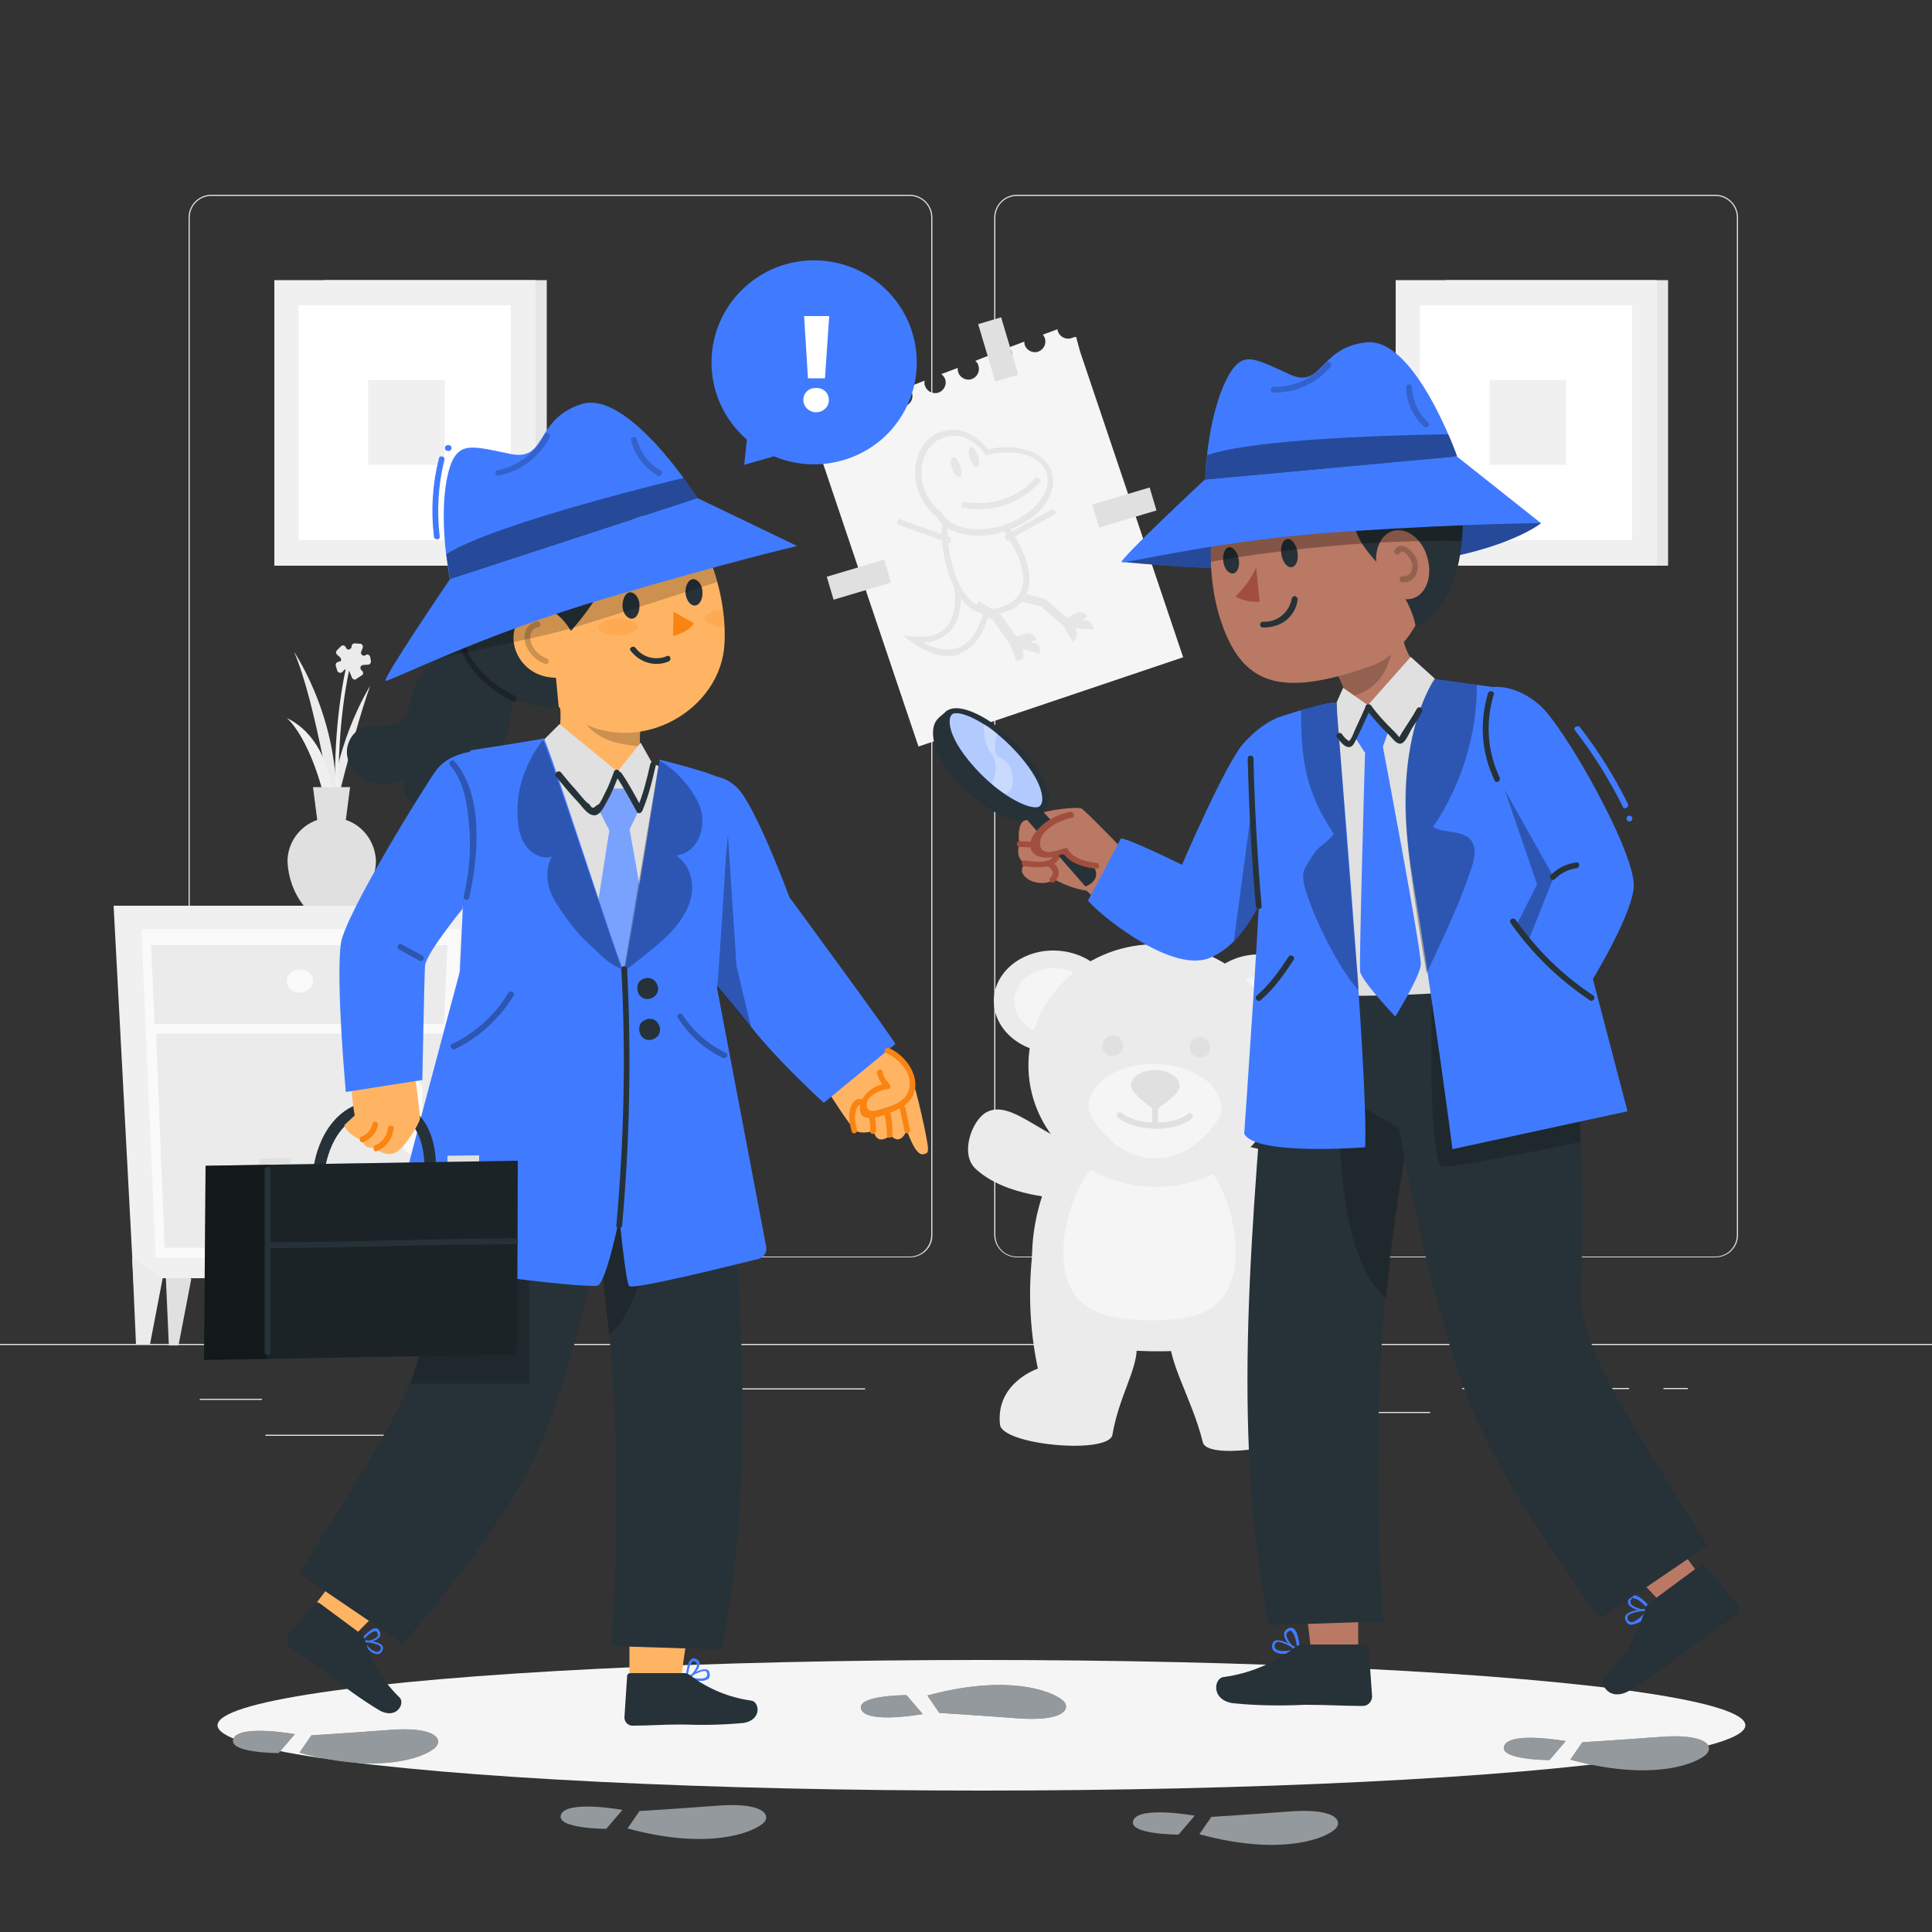 <?xml version="1.0" encoding="utf-8"?>
<!-- Generator: Adobe Illustrator 23.0.0, SVG Export Plug-In . SVG Version: 6.00 Build 0)  -->
<svg version="1.1" xmlns="http://www.w3.org/2000/svg" x="0px" y="0px"
	 viewBox="0 0 500 500" style="enable-background:new 0 0 500 500;" xml:space="preserve">
<rect x="0" y="0" width="500" height="500" fill="#333333" stroke="none"/>
<style type="text/css">
	.st0{fill:#E0E0E0;}
	.st1{fill:#EBEBEB;}
	.st2{fill:#F5F5F5;enable-background:new    ;}
	.st3{fill:#F0F0F0;}
	.st4{fill:#FAFAFA;}
	.st5{fill:#F5F5F5;}
	.st6{fill:#E6E6E6;}
	.st7{fill:#FFFFFF;}
	.st8{display:none;}
	.st9{display:inline;}
	.st10{fill:#407BFF;}
	.st11{opacity:0.9;fill:#FFFFFF;}
	.st12{fill:#263238;}
	.st13{opacity:0.5;}
	.st14{opacity:0.4;}
	.st15{fill:#B97964;}
	.st16{opacity:0.2;enable-background:new    ;}
	.st17{fill:#A24E3F;}
	.st18{opacity:0.3;}
	.st19{opacity:0.6;fill:#FFFFFF;}
	.st20{opacity:0.3;fill:#FFFFFF;}
	.st21{opacity:0.2;}
	.st22{fill:#FFB463;}
	.st23{fill:#F98412;}
	.st24{opacity:0.2;fill:#F98412;}
	.st25{fill:none;stroke:#263238;stroke-width:3;stroke-miterlimit:10;}
</style>
<g id="Background_complete">
	<g>
		<g>
			<g>
				<g>
					<path class="st0" d="M443.9,325.4H263.2c-3.2,0-5.9-2.6-5.9-5.9V56.3c0-3.2,2.6-5.9,5.9-5.9h180.7c3.2,0,5.9,2.6,5.9,5.9v263.3
						C449.8,322.8,447.2,325.4,443.9,325.4z M263.2,50.7c-3.1,0-5.6,2.5-5.6,5.6v263.3c0,3.1,2.5,5.6,5.6,5.6h180.7
						c3.1,0,5.6-2.5,5.6-5.6V56.3c0-3.1-2.5-5.6-5.6-5.6H263.2z"/>
				</g>
			</g>
			<g>
				<g>
					<path class="st0" d="M235.5,325.4H54.7c-3.2,0-5.9-2.6-5.9-5.9V56.3c0-3.2,2.6-5.9,5.9-5.9h180.7c3.2,0,5.9,2.6,5.9,5.9v263.3
						C241.4,322.8,238.7,325.4,235.5,325.4z M54.7,50.7c-3.1,0-5.6,2.5-5.6,5.6v263.3c0,3.1,2.5,5.6,5.6,5.6h180.7
						c3.1,0,5.6-2.5,5.6-5.6V56.3c0-3.1-2.5-5.6-5.6-5.6H54.7z"/>
				</g>
			</g>
		</g>
		<g>
			<g>
				<g>
					<rect x="0" y="347.8" class="st0" width="500" height="0.3"/>
				</g>
			</g>
			<rect x="51.7" y="362" class="st0" width="16.1" height="0.3"/>
			<rect x="170.4" y="359.3" class="st0" width="53.5" height="0.3"/>
			<rect x="68.7" y="371.3" class="st0" width="36.2" height="0.3"/>
			<rect x="378.4" y="359.2" class="st0" width="43.2" height="0.3"/>
			<rect x="430.5" y="359.2" class="st0" width="6.3" height="0.3"/>
			<rect x="316.2" y="365.4" class="st0" width="53.9" height="0.3"/>
		</g>
	</g>
	<g id="freepik--teddy-bear--inject-2_00000057835907145954214900000016013060365191709883_">
		<path class="st1" d="M329.2,325.7c-0.4,20.9-14.3,24.3-31.5,24c-17.1-0.3-30.9-4.2-30.6-25.1c0.4-20.9,14.7-42.6,31.8-42.3
			C316.1,282.5,329.6,304.7,329.2,325.7z"/>
		<path class="st1" d="M320.5,295.8c12.2,5,25.9-0.8,29.9,6.1c2.1,3.7,0.4,12.7-5,13.9c-10.4,2.4-23.2-4.7-23.2-4.7
			S319.3,300.1,320.5,295.8z"/>
		<path class="st1" d="M284,297.9c-13.1-1.8-21.9-13.9-28.8-10c-3.7,2.1-6.8,10.7-2.8,14.5c7.8,7.4,22.4,7.7,22.4,7.7
			S282.8,302.2,284,297.9z"/>
		<path class="st1" d="M302.9,343.8c1-4.1,23.7-26.8,25-20.7c2.3,10.4,2.7,21.1,1.3,31.6c0,0,11.3,2.7,10.9,13.7
			c-0.2,5.3-27.5,10-28.8,4.9C308.4,361.4,301.2,351,302.9,343.8z"/>
		<path class="st1" d="M293.2,344.8c-2-3.8-25-28.3-25.8-22.2c-1.4,10.5-1,21.2,1.2,31.6c0,0-11,3.6-9.8,14.5
			c0.6,5.3,28.2,7.8,29.1,2.6C289.9,359.3,296.7,351.4,293.2,344.8z"/>
		<path class="st2" d="M319.8,324.5c-0.3,15-10.3,17.4-22.6,17.2c-12.3-0.2-22.2-3-22-18c0.3-15.1,10.5-30.6,22.9-30.4
			C310.4,293.5,320,309.4,319.8,324.5z"/>
		<path class="st1" d="M257.2,258.9c0.1-7.3,7.2-13.1,15.8-12.9c8.6,0.2,15.5,6.2,15.3,13.5c-0.1,7.3-7.2,13.1-15.8,12.9
			C264,272.3,257.1,266.2,257.2,258.9z"/>
		<path class="st2" d="M262.5,259c0.1-4.8,4.8-8.6,10.4-8.5c5.7,0.1,10.2,4.1,10.1,8.9c-0.1,4.8-4.8,8.6-10.4,8.5
			C267,267.8,262.4,263.8,262.5,259z"/>
		<path class="st1" d="M310.5,259.9c-0.1,7.3,6.7,13.4,15.3,13.5c8.6,0.2,15.7-5.6,15.8-12.9c0.1-7.3-6.7-13.4-15.3-13.5
			C317.7,246.8,310.6,252.6,310.5,259.9z"/>
		<path class="st2" d="M316.9,261c0.1-4.8,4.8-8.6,10.4-8.5c5.7,0.1,10.2,4.1,10.1,8.9c-0.1,4.8-4.8,8.6-10.4,8.5
			C321.4,269.8,316.8,265.8,316.9,261z"/>
		
			<ellipse transform="matrix(1.816550e-02 -1 1 1.816550e-02 17.927 569.858)" class="st1" cx="299.1" cy="275.8" rx="31.4" ry="33"/>
		<path class="st2" d="M316.1,287c0,2.5-2.9,5.8-6.3,8.7c-6.4,5.6-15.9,5.4-22.1-0.4c-3.3-3.1-6-6.4-6-9c0.1-6.2,7.9-11.1,17.4-11
			C308.6,275.6,316.3,280.8,316.1,287z"/>
		<path class="st0" d="M285.3,270.4c0.1-1.5,1.5-2.5,2.9-2.4c1.5,0.1,2.5,1.5,2.4,2.9c-0.1,1.5-1.5,2.5-2.9,2.4
			C286.2,273.2,285.1,271.9,285.3,270.4z"/>
		<path class="st0" d="M313.2,271.1c0,1.5-1.2,2.7-2.7,2.6c-1.5,0-2.7-1.2-2.6-2.7c0-1.5,1.2-2.7,2.7-2.6c0,0,0,0,0,0
			C312,268.4,313.2,269.6,313.2,271.1z"/>
		<path class="st0" d="M305.3,281.1c0,2.3-6.4,6.2-6.4,6.2s-6.2-4.1-6.2-6.4c0-2.3,2.9-4,6.3-4C302.5,276.9,305.3,278.8,305.3,281.1
			z"/>
		<path class="st0" d="M303.5,291.7c-1.5,0.3-3.1,0.5-4.7,0.4c-4-0.1-7.5-1.2-9.5-2.9c-0.3-0.3-0.3-0.8-0.1-1.1c0,0,0,0,0,0
			c0.3-0.3,0.8-0.3,1.1-0.1c0,0,0,0,0,0c1.7,1.5,5,2.5,8.5,2.5c3.6,0.1,6.9-0.8,8.6-2.2c0.3-0.3,0.8-0.2,1.1,0.1c0,0,0,0,0,0
			c0.3,0.3,0.2,0.8-0.1,1.1c0,0,0,0,0,0C307,290.6,305.3,291.3,303.5,291.7z"/>
		<path class="st0" d="M299,292.1c-0.1,0-0.1,0-0.2,0c-0.4,0-0.8-0.3-0.7-0.8c0,0,0,0,0,0l0.2-8.9c0-0.4,0.3-0.8,0.8-0.7
			c0,0,0,0,0,0c0.4,0,0.8,0.3,0.7,0.8c0,0,0,0,0,0l-0.2,8.9C299.6,291.7,299.3,292,299,292.1z"/>
	</g>
	<g>
		<polygon class="st0" points="112.2,325.7 111.2,348.2 108.7,348.2 105.4,331 		"/>
		<polygon class="st0" points="42.7,325.7 43.7,348.2 46.2,348.2 49.5,331 		"/>
		<polygon class="st3" points="29.4,234.4 34.7,334.3 40.6,334.3 40.5,330.8 115.2,330.8 115,334.3 121,334.3 126,234.4 		"/>
		<polygon class="st4" points="40.3,325.5 115.4,325.5 119.1,240.5 36.6,240.5 		"/>
		<polygon class="st1" points="40,265 114.9,265 115.8,244.6 39.1,244.6 		"/>
		<polygon class="st1" points="42.6,322.9 112.8,322.9 115,267.5 40.4,267.5 		"/>
		<path class="st4" d="M77.6,250.9c1.9,0,3.4,1.3,3.4,3c0,1.6-1.5,3-3.4,3c-1.9,0-3.4-1.3-3.4-3C74.2,252.2,75.7,250.9,77.6,250.9z"
			/>
		<path class="st4" d="M106.8,298.7L106.8,298.7c1.3,0.1,2.4-0.9,2.5-2.1v-14.8c-0.1-1.3-1.2-2.2-2.5-2.1l0,0
			c-1.3-0.1-2.4,0.9-2.5,2.1v14.8C104.5,297.8,105.6,298.7,106.8,298.7z"/>
		<polygon class="st1" points="34.2,325.5 35.2,348 38.8,348 42.1,330.8 		"/>
		<polygon class="st1" points="121,325.7 119.9,348.2 116.4,348.2 113.1,331 		"/>
		<path class="st1" d="M95.8,177.5c0,0-10.7,16.8-10.3,37.5C85.5,215,91.3,190,95.8,177.5z"/>
		<path class="st1" d="M76.1,168.7c0,0,13.4,19.6,10.5,44.3C86.6,213,81.8,181.8,76.1,168.7z"/>
		<path class="st3" d="M86.4,219c0,0,3.5-25.5-12.2-33.2C74.2,185.8,82.5,192.2,86.4,219z"/>
		<path class="st3" d="M88,226.4c0-0.3-4.1-30,2-55.6l0.9,0.2c-6,25.4-2,55-2,55.3L88,226.4z"/>
		<path class="st1" d="M87.8,171.2l-0.3,0.1c-0.4,0.1-0.7,0.5-0.6,0.9c0,0,0,0.1,0,0.1l0.4,1.3c0.1,0.4,0.6,0.6,1,0.5
			c0.1,0,0.2-0.1,0.3-0.2l0.5-0.5c0.3-0.3,0.8-0.3,1.1,0c0.1,0.1,0.1,0.2,0.2,0.3l0.7,1.7c0.2,0.4,0.6,0.6,1,0.4c0,0,0.1,0,0.1-0.1
			l1.4-0.9c0.4-0.2,0.5-0.7,0.2-1.1c0,0-0.1-0.1-0.1-0.1l-0.2-0.2c-0.3-0.3-0.3-0.8,0-1.1c0.1-0.1,0.3-0.2,0.5-0.2l1.3-0.1
			c0.4,0,0.7-0.4,0.7-0.8c0,0,0-0.1,0-0.1l-0.2-1.1c-0.1-0.4-0.5-0.7-0.9-0.6c-0.1,0-0.2,0-0.2,0.1l-0.1,0.1
			c-0.4,0.2-0.8,0.1-1.1-0.3c-0.1-0.2-0.1-0.5,0-0.7l0.4-1c0.1-0.4-0.1-0.8-0.5-1c-0.1,0-0.1,0-0.2,0l-1.4-0.1
			c-0.4,0-0.8,0.3-0.8,0.7c0,0,0,0.1,0,0.1l0,0c0,0.4-0.4,0.8-0.8,0.8c-0.3,0-0.5-0.1-0.6-0.4l-0.2-0.3c-0.2-0.4-0.7-0.5-1.1-0.2
			c0,0-0.1,0.1-0.1,0.1l-1,1c-0.3,0.3-0.3,0.8,0,1.1c0,0,0,0,0,0l0.8,0.7c0.3,0.3,0.4,0.8,0.1,1.1C88.1,171.1,88,171.1,87.8,171.2z"
			/>
		<path class="st0" d="M89.5,212.2l1.1-8.5H81l1.1,8.5c-4.6,1.6-7.7,5.9-7.7,10.8c0.2,4.1,1.6,8.1,4.2,11.4h14.5
			c2.5-3.3,4-7.3,4.2-11.4C97.2,218.1,94.1,213.7,89.5,212.2z"/>
	</g>
	<g>
		<g>
			<path class="st5" d="M277.3,87.5c-1.4,0.5-3-0.3-3.5-1.7c-0.1-0.2-0.1-0.4-0.1-0.6c-1.1,0.4-2.4,0.9-3.8,1.4
				c0.2,0.3,0.4,0.6,0.5,0.9c0.5,1.4-0.3,3-1.7,3.5c-1.4,0.5-3-0.3-3.5-1.7c-0.1-0.3-0.1-0.6-0.1-0.9c-1.3,0.5-2.6,1-4,1.5
				c0.3,0.3,0.5,0.7,0.7,1.1c0.5,1.4-0.3,3-1.7,3.5c-1.4,0.5-3-0.3-3.5-1.7c-0.1-0.3-0.2-0.7-0.1-1c-1.3,0.5-2.7,1-4.1,1.6
				c0.4,0.3,0.7,0.7,0.8,1.2c0.5,1.4-0.3,3-1.7,3.5c-1.4,0.5-3-0.3-3.5-1.7c-0.1-0.4-0.2-0.8-0.1-1.2c-1.4,0.5-2.8,1.1-4.3,1.6
				c0.4,0.3,0.8,0.8,1,1.3c0.5,1.4-0.3,3-1.7,3.5c-1.4,0.5-3-0.3-3.5-1.7c-0.2-0.5-0.2-0.9-0.1-1.4c-1.5,0.6-3,1.2-4.4,1.7
				c0.5,0.3,0.9,0.8,1.1,1.4c0.5,1.4-0.3,3-1.7,3.5c-1.4,0.5-3-0.3-3.5-1.7c-0.2-0.5-0.2-1.1-0.1-1.6c-1.6,0.6-3.1,1.2-4.6,1.8
				c0.6,0.3,1,0.8,1.3,1.5c0.5,1.4-0.3,3-1.7,3.5c-1.4,0.5-3-0.3-3.5-1.7c-0.2-0.6-0.2-1.2,0-1.7c-1.8,0.7-3.4,1.3-4.8,1.9
				c0.6,0.3,1.2,0.9,1.4,1.6c0.5,1.4-0.3,3-1.7,3.5c-1.4,0.5-3-0.3-3.5-1.7c-0.2-0.6-0.2-1.3,0.1-1.9c-2.5,1-4,1.6-4,1.6l1.3,3.8
				l26.7,79.2l68.5-23.1l-26.7-79.2c0,0-0.5-1.9-1-3.7C278,87.2,277.6,87.4,277.3,87.5z"/>
			<path class="st6" d="M260.4,137.4c-7.6,2.6-15.3,1-18.1-3.7c-2.2-1.7-3.8-4.1-4.7-6.7c-2.2-6.6,0.5-13.4,6-15.3
				c4.2-1.4,9,0.4,12,4.6c7.7-1.8,14.7,0.6,16.5,5.7C274.2,127.7,268.9,134.6,260.4,137.4z M244.2,113.2c-4.7,1.6-7,7.6-5,13.3
				c0.8,2.4,2.3,4.5,4.3,6l0.2,0.2c2.3,4.1,9.3,5.5,16.3,3.1c7.6-2.6,12.5-8.6,10.8-13.5c-1.5-4.4-8-6.4-15.1-4.6l-0.5,0.2l-0.3-0.5
				C252.2,113.7,248,111.9,244.2,113.2L244.2,113.2z"/>
			<path class="st6" d="M260.1,130.7c-3.7,1.2-7.6,1.4-11.3,0.6l0.3-1.5c12.5,2.3,18.8-6,19.1-6.4l1.3,0.9
				C267,127.3,263.7,129.5,260.1,130.7z"/>
			<path class="st6" d="M251.2,115.7c0.6-0.2,1.4,0.8,1.9,2.2c0.5,1.4,0.4,2.7-0.2,2.9c-0.6,0.2-1.4-0.8-1.9-2.2
				C250.6,117.2,250.6,115.9,251.2,115.7z"/>
			<path class="st6" d="M246.6,118.3c0.6-0.2,1.4,0.8,1.9,2.2c0.5,1.4,0.4,2.7-0.2,2.9c-0.6,0.2-1.4-0.8-1.9-2.2
				C245.9,119.8,246,118.5,246.6,118.3z"/>
			<path class="st6" d="M259.7,158.5c-3.1,1.2-6.5,0.6-9-1.5c-6.1-5.1-7.6-17.7-6.8-22l1.5,0.3c-0.7,3.9,0.7,15.9,6.3,20.5
				c2.2,1.8,5.2,2.3,7.9,1.1c2.3-0.7,4.2-2.4,4.9-4.7c1.8-6.1-4.8-14.9-4.9-15l1.3-1c0.3,0.4,7.1,9.5,5.2,16.4
				c-0.9,2.8-3.1,5-5.9,5.8L259.7,158.5z"/>
			<path class="st6" d="M263.9,155.6l0.6-2.2l6.1,1.7l5.6,4.9l2.2-1.3c1-0.6,2.4-0.2,3,0.8c0,0,0,0,0,0l0,0.1l-1.4,0.8l0.9,0.1
				c1.2,0.1,2.1,1.1,2.1,2.3c0,0,0,0,0,0l0,0.1l-4.8-0.3l0.2,0.3c0.7,1.1,0.3,2.5-0.8,3.2l0,0l-2.4-4.1l-5.7-5L263.9,155.6z"/>
			<path class="st6" d="M252.1,157.6l1.1-2l5.5,3l4.3,6.1l2.3-0.7c1.2-0.4,2.5,0.3,2.9,1.6c0,0,0,0,0,0l0,0l-1.6,0.5l1.4,0.4
				c0.8,0.2,1.3,1.1,1.1,1.9c0,0,0,0.1,0,0.1l-0.2,0.7l-4.4-1.3l0.3,1c0.3,0.8-0.1,1.7-0.9,2c0,0-0.1,0-0.1,0l-0.7,0.2l-1.8-4.5
				l-4.4-6.2L252.1,157.6z"/>
			
				<rect x="238.4" y="130.1" transform="matrix(0.339 -0.941 0.941 0.339 28.817 315.902)" class="st6" width="1.5" height="14.6"/>
			
				<rect x="259.4" y="135.1" transform="matrix(0.873 -0.487 0.487 0.873 -32.411 147.086)" class="st6" width="14.6" height="1.5"/>
			<path class="st6" d="M248.5,169.3c-6,2-12.4-3-12.7-3.2l-2.2-1.7l2.7,0.3c3.8,0.4,6.7-0.3,8.5-2.3c3.4-3.7,2.2-10.4,2.1-10.5
				l1.5-0.3c0.1,0.3,1.4,7.6-2.6,11.8c-1.8,1.8-4.3,2.9-6.9,2.9c2.2,1.2,5.7,2.5,8.9,1.4c3.2-1.1,5.5-4.4,6.8-9.8l1.5,0.4
				c-1.5,5.9-4.1,9.6-7.8,10.8L248.5,169.3z"/>
		</g>
		
			<rect x="255.3" y="82.8" transform="matrix(0.958 -0.286 0.286 0.958 -15.111 77.583)" class="st0" width="6.2" height="15.5"/>
		
			<rect x="219.3" y="142.3" transform="matrix(-0.286 -0.958 0.958 -0.286 142.131 405.99)" class="st0" width="6.2" height="15.5"/>
		
			<rect x="288" y="123.5" transform="matrix(-0.286 -0.958 0.958 -0.286 248.501 447.757)" class="st0" width="6.2" height="15.5"/>
	</g>
	<g>
		<rect x="83.9" y="72.5" class="st6" width="57.6" height="73.9"/>
		<rect x="71" y="72.5" class="st3" width="67.6" height="73.9"/>
		<rect x="77.3" y="79" class="st7" width="54.9" height="60.8"/>
		<rect x="95.3" y="98.4" class="st3" width="19.8" height="21.9"/>
	</g>
	<g>
		<rect x="374.1" y="72.5" class="st6" width="57.6" height="73.9"/>
		<rect x="361.2" y="72.5" class="st3" width="67.6" height="73.9"/>
		<rect x="367.5" y="79" class="st7" width="54.9" height="60.8"/>
		<rect x="385.5" y="98.4" class="st3" width="19.8" height="21.9"/>
	</g>
</g>
<g id="Background_simple" class="st8">
	<g class="st9">
		<path class="st10" d="M186.1,57.1c-21.6,3.6-42.4,11.4-60.8,23.6c-21.7,14.3-43.9,36.7-37.4,65.9c12.1,54,70.2,54.9,58.6,91.2
			c-13.1,41.1-4.3,89.3,54.6,102.7C313.2,366,448.5,217,410.5,135.2C386.8,84.2,300.6,37.8,186.1,57.1z"/>
		<path class="st11" d="M186.1,57.1c-21.6,3.6-42.4,11.4-60.8,23.6c-21.7,14.3-43.9,36.7-37.4,65.9c12.1,54,70.2,54.9,58.6,91.2
			c-13.1,41.1-4.3,89.3,54.6,102.7C313.2,366,448.5,217,410.5,135.2C386.8,84.2,300.6,37.8,186.1,57.1z"/>
	</g>
</g>
<g id="Shadow">
	<g>
		<g>
			<ellipse class="st5" cx="254" cy="446.5" rx="197.7" ry="16.9"/>
		</g>
	</g>
</g>
<g id="Speech_Bubble">
	<g>
		<g>
			<path class="st10" d="M192.6,120.3l7.7-2.2c9.1,3.8,20,2.4,28-4.5c11-9.7,12-26.4,2.3-37.3c-9.7-10.9-26.5-12-37.5-2.3
				c-11,9.7-12,26.4-2.3,37.3c0.8,0.9,1.6,1.7,2.5,2.5L192.6,120.3z"/>
			<g>
				<path class="st7" d="M208.9,105.8c-0.6-0.6-1-1.4-1-2.3c0-0.9,0.3-1.6,0.9-2.2c0.6-0.6,1.4-0.9,2.4-0.9c1,0,1.8,0.3,2.4,0.9
					c0.6,0.6,0.9,1.3,0.9,2.2c0,0.9-0.3,1.7-1,2.3c-0.6,0.6-1.4,0.9-2.4,0.9C210.4,106.7,209.6,106.4,208.9,105.8z M208.1,81.8h6.5
					l-1.1,16.1h-4.4L208.1,81.8z"/>
			</g>
		</g>
	</g>
</g>
<g id="Tracks">
	<g>
		<g>
			<path class="st12" d="M162.4,473.2l3.1-4.5c0,0,9.7-0.6,20.3-1.4c10.6-0.8,13.5,1.8,12.2,4C196.7,473.4,185.1,479.4,162.4,473.2z
				"/>
			<path class="st12" d="M156.9,473.3l4.2-4.9c0,0-14.4-2.6-15.9,1.2C143.7,473.3,156.9,473.3,156.9,473.3z"/>
		</g>
		<g class="st13">
			<path class="st7" d="M162.4,473.2l3.1-4.5c0,0,9.7-0.6,20.3-1.4c10.6-0.8,13.5,1.8,12.2,4C196.7,473.4,185.1,479.4,162.4,473.2z"
				/>
			<path class="st7" d="M156.9,473.3l4.2-4.9c0,0-14.4-2.6-15.9,1.2C143.7,473.3,156.9,473.3,156.9,473.3z"/>
		</g>
	</g>
	<g>
		<g>
			<path class="st12" d="M240,438.8l3.1,4.5c0,0,9.7,0.6,20.3,1.4c10.6,0.8,13.5-1.8,12.2-4C274.4,438.6,262.8,432.6,240,438.8z"/>
			<path class="st12" d="M234.6,438.7l4.2,4.9c0,0-14.4,2.6-15.9-1.2C221.4,438.7,234.6,438.7,234.6,438.7z"/>
		</g>
		<g class="st13">
			<path class="st7" d="M240,438.8l3.1,4.5c0,0,9.7,0.6,20.3,1.4c10.6,0.8,13.5-1.8,12.2-4C274.4,438.6,262.8,432.6,240,438.8z"/>
			<path class="st7" d="M234.6,438.7l4.2,4.9c0,0-14.4,2.6-15.9-1.2C221.4,438.7,234.6,438.7,234.6,438.7z"/>
		</g>
	</g>
	<g>
		<g>
			<path class="st12" d="M310.4,474.7l3.1-4.5c0,0,9.7-0.6,20.3-1.4c10.6-0.8,13.5,1.8,12.2,4C344.8,475,333.2,480.9,310.4,474.7z"
				/>
			<path class="st12" d="M305,474.8l4.2-4.9c0,0-14.4-2.6-15.9,1.2C291.8,474.8,305,474.8,305,474.8z"/>
		</g>
		<g class="st13">
			<path class="st7" d="M310.4,474.7l3.1-4.5c0,0,9.7-0.6,20.3-1.4c10.6-0.8,13.5,1.8,12.2,4C344.8,475,333.2,480.9,310.4,474.7z"/>
			<path class="st7" d="M305,474.8l4.2-4.9c0,0-14.4-2.6-15.9,1.2C291.8,474.8,305,474.8,305,474.8z"/>
		</g>
	</g>
	<g>
		<g>
			<path class="st12" d="M406.4,455.4l3.1-4.5c0,0,9.7-0.6,20.3-1.4c10.6-0.8,13.5,1.8,12.2,4S429.2,461.6,406.4,455.4z"/>
			<path class="st12" d="M401,455.5l4.2-4.9c0,0-14.4-2.6-15.9,1.2C387.8,455.5,401,455.5,401,455.5z"/>
		</g>
		<g class="st13">
			<path class="st7" d="M406.4,455.4l3.1-4.5c0,0,9.7-0.6,20.3-1.4c10.6-0.8,13.5,1.8,12.2,4S429.2,461.6,406.4,455.4z"/>
			<path class="st7" d="M401,455.5l4.2-4.9c0,0-14.4-2.6-15.9,1.2C387.8,455.5,401,455.5,401,455.5z"/>
		</g>
	</g>
	<g>
		<g>
			<path class="st12" d="M77.5,453.6l3.1-4.5c0,0,9.7-0.6,20.3-1.4c10.6-0.8,13.5,1.8,12.2,4C111.9,453.9,100.3,459.8,77.5,453.6z"
				/>
			<path class="st12" d="M72.1,453.7l4.2-4.9c0,0-14.4-2.6-15.9,1.2C58.9,453.7,72.1,453.7,72.1,453.7z"/>
		</g>
		<g class="st13">
			<path class="st7" d="M77.5,453.6l3.1-4.5c0,0,9.7-0.6,20.3-1.4c10.6-0.8,13.5,1.8,12.2,4C111.9,453.9,100.3,459.8,77.5,453.6z"/>
			<path class="st7" d="M72.1,453.7l4.2-4.9c0,0-14.4-2.6-15.9,1.2C58.9,453.7,72.1,453.7,72.1,453.7z"/>
		</g>
	</g>
</g>
<g id="Character_2">
	<g>
		<g>
			<path class="st10" d="M290.4,145.4c0,0,31.8,3.5,64.5,1.4c32.7-2.1,43.9-11.4,43.9-11.4s-17.7-5.6-43.9-4.2
				C328.7,132.5,290.4,145.4,290.4,145.4z"/>
			<path class="st14" d="M290.4,145.4c0,0,31.8,3.5,64.5,1.4c32.7-2.1,43.9-11.4,43.9-11.4s-17.7-5.6-43.9-4.2
				C328.7,132.5,290.4,145.4,290.4,145.4z"/>
			<g>
				<path class="st15" d="M372.8,177.3l-5.2-3.9c-2.3-2.3-3.5-4.4-4.3-7.2c-0.8-2.6-0.9-5.3-0.5-8l-8.2,2.3l-18,5
					c2.6,1.5,4.9,3.4,6.9,5.7c5.1,4.5,6.9,16.3,6.3,22.1L372.8,177.3z"/>
				<path class="st16" d="M362.6,157.4l-8.2,2.3l-18,5c2.6,1.5,4.9,3.4,6.9,5.7c2.5,3,4.1,6.2,5,10c0,0,12.3-0.2,12.5-17.6
					L362.6,157.4z"/>
				<g>
					<path class="st12" d="M326,147.9c-25.6-14.5-7.9-34.6-7.9-34.6S354.9,164.3,326,147.9z"/>
					<path class="st15" d="M331.4,110.5c-19.1,7.9-20.6,34.1-15.6,49.7c5.6,17.3,15.6,20.4,38.9,12.2c12.7-4.5,18.7-23.3,17.3-39.3
						C370,111,350.4,102.6,331.4,110.5z"/>
					<path class="st12" d="M334.8,101.2c20.3-3.7,41.5,1.9,43.5,25c2.7,31.7-11.9,35.9-11.9,35.9c-3-14.2-16.5-18-16.1-29.1
						c0.1-0.4,0.1-0.8,0.1-1.3c0.1-5.4-4.2-9.8-9.6-9.9c-7.5,2.9-15.6,3.7-23.5,2.4C307.6,118.7,317.6,104.3,334.8,101.2z"/>
					<path class="st12" d="M333.2,139.5c-1.2,0.1-1.9,1.9-1.6,3.9c0.3,2,1.5,3.5,2.6,3.4c1.2-0.1,1.9-1.8,1.6-3.9
						C335.5,141,334.3,139.3,333.2,139.5z"/>
					<path class="st12" d="M318.1,141.6c-1.1,0.1-1.8,1.9-1.5,3.7c0.2,1.8,1.3,3.2,2.5,3.1c1.1-0.1,1.8-1.8,1.5-3.6
						C320.3,142.9,319.2,141.5,318.1,141.6z"/>
					<path class="st12" d="M330.3,134.3c2.2-0.8,4.7-0.5,6.6,0.8l0,0c0.4,0.3,1,0.3,1.3-0.1l0,0c0,0,0,0,0,0c0.3-0.4,0.3-1-0.2-1.3
						c-2.3-1.7-5.3-2.2-8.1-1.3c-0.5,0.1-0.8,0.7-0.6,1.1c0.1,0.2,0.2,0.3,0.4,0.4C329.9,134.2,330.1,134.3,330.3,134.3z"/>
					<path class="st12" d="M314.9,136.6c1.6-1.7,3.9-2.6,6.2-2.4l0,0c0.5,0.1,0.9-0.3,1.1-0.7l0,0c0.1-0.5-0.2-1-0.7-1.1
						c-2.9-0.4-5.8,0.7-7.8,2.9c0,0,0,0,0,0c-0.3,0.4-0.3,0.9,0,1.3c0.1,0.1,0.3,0.2,0.5,0.2C314.4,136.8,314.7,136.8,314.9,136.6z"
						/>
					<path class="st17" d="M319.7,154.4c1.9,1,4.1,1.5,6.3,1.3l-0.9-8.8C323.8,149.7,322,152.2,319.7,154.4z"/>
					<path class="st12" d="M335.8,155.3C335.8,155.3,335.8,155.2,335.8,155.3c0.1-0.4-0.2-0.9-0.6-1c0,0,0,0,0,0
						c-0.4-0.1-0.8,0.2-0.9,0.6c-0.6,3.6-3.8,6.2-7.4,6c-0.4,0-0.8,0.3-0.8,0.7c0,0,0,0,0,0c0,0.4,0.3,0.8,0.7,0.8
						c1,0,2.1-0.1,3.1-0.4C333,161.2,335.4,158.5,335.8,155.3z"/>
					<path class="st12" d="M347,123.7c-2.6,8.8-10.4-0.5-10.4-0.5s-0.1,2-5,4.8c-4.9,2.8-6.8-3.8-6.8-3.8s-7.2,6.2-10.2,3.9
						c-3-2.4,4.8-10,4.8-10S349.6,114.9,347,123.7z"/>
					<path class="st15" d="M360.5,137.4c-3.5,1-5.3,5.8-3.9,10.6c1.4,4.8,5.4,7.9,8.9,6.9c3.6-1,5.3-5.8,3.9-10.6
						C368.1,139.4,364,136.4,360.5,137.4z"/>
				</g>
			</g>
			<path class="st18" d="M313.3,145.4c0,0,31.3-6,65-5.4l0.3-5.5L332,132l-18.6,9.4L313.3,145.4z"/>
			<g>
				<g>
					<path class="st10" d="M377.1,118.1c0,0-10.8-30.6-23.3-29.5c-12.4,1.1-11.5,12.2-20,8.3c-8.5-3.9-11.2-5.4-14.2-2.1
						c-3,3.3-7,13.5-7.7,29.3L377.1,118.1z"/>
					<path class="st10" d="M398.8,135.4l-21.8-17.3l-65.2,6c0,0-22.5,21-21.5,21.4c1,0.4,26.3-6,58.7-8
						C381.6,135.4,398.8,135.4,398.8,135.4z"/>
					<path class="st14" d="M374.8,112.4c0,0-48.2,0.4-62.4,5.4l-0.5,6.3l65.2-6C376.5,116.4,375.7,114.4,374.8,112.4z"/>
				</g>
				<g class="st16">
					<g>
						<path d="M343.2,93.9c-3.5,4.1-8.3,6.3-13.6,6.2c-1,0-1,1.5,0,1.5c5.7,0.1,11-2.3,14.7-6.6C344.9,94.2,343.8,93.2,343.2,93.9
							L343.2,93.9z"/>
					</g>
				</g>
				<g class="st16">
					<g>
						<path d="M363.9,100.2c0.1,3.9,1.7,7.5,4.6,10.2c0.7,0.7,1.8-0.4,1.1-1.1c-2.6-2.4-4-5.6-4.2-9.1
							C365.4,99.2,363.9,99.2,363.9,100.2L363.9,100.2z"/>
					</g>
				</g>
			</g>
		</g>
		<g>
			<g>
				<polygon class="st15" points="433.4,398.9 441.1,409.4 431.5,416.5 422.5,406.9 				"/>
				<path class="st10" d="M422.1,420.5c-0.7-0.1-1.2-0.6-1.4-1.2c-0.2-0.4-0.2-0.8,0-1.2c1-1.6,5.8-1.8,6.4-1.8
					c0.1,0,0.2,0.2,0.2,0.3c0,0,0.1,0.2-0.1,0.4c-0.8,1-1.7,1.9-2.7,2.7C423.8,420.1,423,420.4,422.1,420.5z M421.3,418.4
					c-0.1,0.2-0.2,0.4-0.1,0.6c0.1,0.4,0.5,0.7,0.9,0.8c0.9,0.1,2.4-1,4.1-3c-2,0.2-4.5,0.6-5,1.5L421.3,418.4z"/>
				<path class="st10" d="M421.5,415.3c-0.3-0.6-0.2-1.3,0.2-1.8c0.2-0.4,0.5-0.7,1-0.7c1.9-0.1,4.9,3.7,5.2,4.1
					c0.3,0.4,0.1,0.2,0.2,0.2c0,0.1-0.1,0.2-0.3,0.2c-1.3-0.1-2.5-0.3-3.7-0.6C423,416.5,422.1,416,421.5,415.3z M422.7,413.5
					c-0.2,0-0.4,0.2-0.5,0.4c-0.3,0.3-0.3,0.8-0.1,1.2c0.5,0.7,2.2,1.4,4.8,1.8c-1.1-1.5-3.1-3.3-4.1-3.2L422.7,413.5z"/>
				<path class="st12" d="M425.7,416.7c-1.9,6.4-5.4,12.2-10.2,16.9c-2,1.6,0.6,6.9,5.9,4.1c5.3-3.2,10.4-6.8,15.2-10.7
					c5.6-4.2,7.9-5.5,12.4-8.7c1.1-0.8,1.3-2.4,0.5-3.4l-8.2-9.6l0,0c-0.4-0.4-1-0.5-1.4-0.1l-12.7,9.4
					C426.4,415,425.9,415.8,425.7,416.7z"/>
			</g>
			<g>
				<polygon class="st15" points="351.5,416.8 351.5,429.8 339.6,429.8 338.1,416.8 				"/>
				<path class="st10" d="M329.7,427.3c-0.5-0.5-0.6-1.2-0.4-1.8c0.1-0.4,0.3-0.8,0.7-0.9c1.7-0.7,5.8,2,6.2,2.3
					c0.1,0.1,0.1,0.2,0,0.3c0,0,0,0.2-0.3,0.3c-1.2,0.3-2.5,0.5-3.7,0.5C331.3,428.1,330.4,427.8,329.7,427.3z M330.3,425.2
					c-0.2,0.1-0.4,0.2-0.4,0.4c-0.1,0.4,0,0.9,0.3,1.2c0.7,0.6,2.5,0.7,5,0c-1.7-1-4-2.2-4.9-1.8V425.2z"/>
				<path class="st10" d="M332.3,422.8c0.1-0.7,0.6-1.2,1.2-1.4c0.4-0.2,0.8-0.2,1.2,0c1.6,1,1.7,5.8,1.7,6.4c0,0.6,0,0.2,0,0.3
					c-0.1,0.1-0.2,0.1-0.3,0c-1-0.8-1.8-1.7-2.6-2.7C332.8,424.7,332.3,423.8,332.3,422.8z M334.3,422.1c-0.2-0.1-0.4-0.1-0.6,0
					c-0.4,0.1-0.7,0.5-0.8,0.9c0,0.9,0.9,2.4,2.8,4.3c0-1.9-0.6-4.5-1.4-5V422.1z"/>
				<path class="st12" d="M334.9,426.5c-5.3,4-11.6,6.6-18.1,7.5c-2.6,0.1-3.6,5.9,2.3,6.8c6.1,0.6,12.3,0.7,18.5,0.4
					c6.9,0,9.6,0.3,15.1,0.3c1.3,0,2.4-1.1,2.4-2.5l-0.9-12.5l0,0c0-0.5-0.5-1-1.1-0.9h-15.8C336.4,425.6,335.5,425.9,334.9,426.5z"
					/>
			</g>
			<g>
				<path class="st12" d="M328.3,261.8c0,0,46.5-9,36.8,30c-0.6,2.5-1.2,5.2-1.8,8.1c-2.2,11.6-3.9,26.1-5.2,41.1
					c-3.3,39.6-0.1,78.6-0.1,78.6l-29.7,1C318.2,368.2,324.5,314.8,328.3,261.8z"/>
				<path class="st16" d="M346.6,283.1c1.3-0.5,13,5.8,18.4,7.9c-2.2,11.5-4.9,30.1-6.2,45C344.8,325,346.6,283,346.6,283.1z"/>
				<path class="st12" d="M332.4,260.6C330,276,362,291.8,362,291.8c3.6,20.5,10.9,53.4,18.9,72.6c9.4,23.1,33.2,54.5,33.2,54.5
					l27.8-18.9c-21.8-34.9-31.8-50-32.8-64c2-60.4-4.2-69.3-6.8-82.7C402.3,253.4,334.8,245.2,332.4,260.6z"/>
			</g>
			<path class="st16" d="M370.6,259.6c-0.2,0.2-0.9,40.4,2.5,42.2c1.7,0.9,36-6.3,36-6.3l-0.3-8L370.6,259.6z"/>
		</g>
		<g>
			<path class="st15" d="M291.9,221.2c0,0-11-11.5-12.1-12s-14.2,0.6-15.7,4.3c-0.9,2.2-0.2,4.9-0.2,4.9s-1.6,3.3,1.5,5.2
				c0,0-2.2,1.4,0.1,3.5c2.3,2.1,6.9,1.6,7,0.3c0,0,4.5,2.6,8.7,3.1l3.3,3.1l9.9-9.6L291.9,221.2z"/>
			<g>
				<g>
					<path class="st17" d="M265.1,224.2c2.4,0.2,7.1,0.9,8.8-1.7c2.7-4.2-7.9-4.8-10-4.8c-1,0-1,1.5,0,1.5c1.6,0,3.2,0.1,4.8,0.4
						c0.8,0.2,2.4,0.2,3.1,0.8c0.6,0.5,1,1,0.5,1.6c-1.3,1.6-5.6,0.9-7.2,0.7C264.2,222.6,264.2,224.1,265.1,224.2L265.1,224.2z"/>
				</g>
			</g>
			<g>
				<g>
					<path class="st17" d="M272.9,228.2c2-1.9,1.1-4.4-1.2-5.4c-0.9-0.4-1.6,0.9-0.8,1.3c1.4,0.6,2.2,1.8,0.9,3.1
						C271.1,227.8,272.2,228.9,272.9,228.2L272.9,228.2z"/>
				</g>
			</g>
			<g>
				<path class="st12" d="M282.8,224.1l-14.1-15.4l-4.2,2l16.4,18.7v0C283.7,228.4,284.5,226,282.8,224.1z"/>
				<path class="st12" d="M264.5,193.9c6.6,7.3,9,14.4,5.2,16c-3.8,1.6-12.2-3-18.8-10.3c-6.6-7.3-9-14.4-5.2-16
					C249.5,182,257.9,186.6,264.5,193.9z"/>
				<path class="st12" d="M260.8,196.1c6.6,7.3,9,14.4,5.2,16s-12.2-3-18.8-10.3c-6.6-7.3-7.2-14.9-3.4-16.5
					C247.5,183.7,254.1,188.8,260.8,196.1z"/>
				<polygon class="st12" points="269.8,209.8 265.2,211.4 242.9,185.8 245.1,183.9 				"/>
				<path class="st10" d="M266.9,208.8c0.6,0.1,1.4,0.2,1.9,0c0.9-0.4,1.3-1.9,0.5-4.5c-0.9-2.9-3.2-6.3-6.3-9.7
					c-5.4-5.9-11.1-9.2-14.4-9.9c-0.6-0.1-1.4-0.2-1.9,0c-0.9,0.4-1.3,1.9-0.5,4.5c0.9,2.9,3.2,6.3,6.3,9.7
					C257.8,204.7,263.6,208.1,266.9,208.8L266.9,208.8z"/>
				<path class="st19" d="M266.9,208.8c0.6,0.1,1.4,0.2,1.9,0c0.9-0.4,1.3-1.9,0.5-4.5c-0.9-2.9-3.2-6.3-6.3-9.7
					c-5.4-5.9-11.1-9.2-14.4-9.9c-0.6-0.1-1.4-0.2-1.9,0c-0.9,0.4-1.3,1.9-0.5,4.5c0.9,2.9,3.2,6.3,6.3,9.7
					C257.8,204.7,263.6,208.1,266.9,208.8L266.9,208.8z"/>
			</g>
			<path class="st20" d="M254.7,187.5c0,0-0.6,4.2,1.9,7.6c2.5,3.4,0,7.8,0,7.8l3.2,2.4c0,0,2.8,0.5,2.2-4.7
				c-0.6-5.2-4.7-3.4-4.5-7.2c0.2-3.8,0.8-3.3,0.8-3.3S255.8,187.7,254.7,187.5z"/>
			<path class="st10" d="M281.6,233c0.4,1.4,20.8,19.3,31.5,14.9c10.7-4.5,15-19.5,15-19.5l2-42.4c0,0-3.7,1.3-8.3,6.4
				c-4.6,5.1-15.9,31.4-15.9,31.4s-15.7-7.7-15.9-6.7C289.7,217.9,281.6,233,281.6,233z"/>
			<g>
				<path class="st15" d="M277.1,210.8c-3.4,0.6-6.6,2.5-8.7,5.3c-0.8,1-1.5,2.5-0.8,3.6c0.4,0.7,1.1,1,1.9,1.2
					c2.1,0.5,4.2-0.1,6.2-0.8c0.7,2.2,5.7,3.8,8,3.9"/>
				<g>
					<path class="st17" d="M276.9,210.1c-3.5,0.7-6.9,2.6-9.1,5.5c-1.4,1.9-1.9,4.5,0.5,5.8c1.3,0.7,2.9,0.6,4.3,0.4
						c0.6-0.1,1.9-0.7,2.5-0.7c0.5,0,0.7,0.6,1.2,1c1.9,1.7,4.9,2.5,7.4,2.7c1,0.1,1-1.4,0-1.5c-2.4-0.2-6.2-1.2-7.3-3.5
						c-0.1-0.3-0.6-0.4-0.8-0.3c-1.3,0.4-2.6,0.9-3.9,1c-3.5,0.2-3-3.7-1-5.5c1.9-1.8,4.2-2.8,6.8-3.4
						C278.3,211.3,277.9,209.9,276.9,210.1L276.9,210.1z"/>
				</g>
			</g>
			<path class="st18" d="M323.7,210.8l-4.4,32.8c0,0,4.4-3.8,6.6-10.1L323.7,210.8z"/>
		</g>
		<g>
			<path class="st0" d="M375.5,179.4l-10.4-9.4L354,182.5l-6.4-4.5l-1.7,3.8c0,0,0.4,75.8,1.3,75.9c0.8,0.1,28.9,0,33.6-2
				C385.3,253.7,375.5,179.4,375.5,179.4z"/>
			<path class="st10" d="M322,293.4c0,0,4.6-65.2,4.6-78.1c0-12.9,3.5-29.4,3.5-29.4s15.7-5.3,15.7-3.9c0,1.4,8.4,96.2,7.5,114.9
				C353.3,296.9,324.9,299.2,322,293.4z"/>
			<path class="st10" d="M386.3,177.8l-14.9-2.1c0,0-11.9,15.4-5.9,51.1c5.7,34.1,10.4,70.6,10.4,70.6l45.3-9.8l-9.9-37.8
				L386.3,177.8z"/>
			<polygon class="st18" points="397.8,228.9 389.3,204.1 403.7,228.9 395.5,243.6 392.6,239.1 			"/>
			<g class="st18">
				<path d="M376.3,215.4c-1.8-0.3-3.8-0.4-5.4-1.4c7.2-10.6,11.4-23.8,11.3-36.8l-11-1.6c0,0-8.6,13.1-7.4,36.3
					c0.7,14.2,5.4,40,5.4,40c4.2-9,8.5-17.8,11.6-27.2c0.7-2.2,1.4-4.8,0.2-6.8C380.1,216.3,378.1,215.7,376.3,215.4z"/>
			</g>
			<g class="st18">
				<path d="M351.6,256.3c-4.2-4.5-10.3-15.7-13.5-25.2c-0.7-2.2-1.4-4.8-0.2-6.8c1-1.6,2.4-4.2,3.9-5.3c2-1.4,3.4-3.2,3.4-3.2
					c-7.2-10.6-8.5-19-8.5-32c0,0,8-2.7,9.2-2c0,0,4.3,58.4,5,65.3S351.6,256.3,351.6,256.3z"/>
			</g>
			<path class="st10" d="M386.3,177.8c0,0,5.9-0.9,12.3,4.8s25.1,38.7,24.2,47.2c-0.9,8.5-12.7,27.1-12.7,27.1
				c-5.2-3.9-10-8.5-14.4-13.8l6.4-16.1l-12.8-22.8l-6.9-12.3L386.3,177.8z"/>
			<g>
				<g>
					<path class="st12" d="M390.9,238.8c5.6,8,12.5,14.7,20.6,20.1c0.8,0.5,1.6-0.8,0.8-1.3c-7.9-5.2-14.6-11.8-20.1-19.6
						C391.7,237.3,390.4,238,390.9,238.8L390.9,238.8z"/>
				</g>
			</g>
			<g>
				<g>
					<path class="st12" d="M402.4,227.5c1.5-1.5,3.4-2.5,5.6-2.8c0.9-0.1,1-1.6,0-1.5c-2.5,0.3-4.8,1.4-6.6,3.2
						C400.6,227.1,401.7,228.2,402.4,227.5L402.4,227.5z"/>
				</g>
			</g>
			<g>
				<g>
					<path class="st12" d="M385.1,179.4c-2.3,7.7-1.7,15.4,1.7,22.6c0.4,0.9,1.7,0.1,1.3-0.8c-3.2-6.9-3.7-14.2-1.5-21.5
						C386.9,178.9,385.4,178.5,385.1,179.4L385.1,179.4z"/>
				</g>
			</g>
			<g>
				<g>
					<path class="st12" d="M326.5,234.5c-1.1-12.7-1.8-25.4-2.1-38.2c0-1-1.5-1-1.5,0c0.3,12.7,1,25.5,2.1,38.2
						C325.1,235.5,326.6,235.5,326.5,234.5L326.5,234.5z"/>
				</g>
			</g>
			<g>
				<g>
					<path class="st12" d="M326.3,258.8c3.5-3,6-6.6,8.5-10.4c0.5-0.8-0.8-1.6-1.3-0.8c-2.5,3.7-4.9,7.2-8.3,10.1
						C324.5,258.4,325.6,259.5,326.3,258.8L326.3,258.8z"/>
				</g>
			</g>
			<polygon class="st10" points="352.8,184.4 350.3,190.2 353.1,194.6 357.7,193.8 359.5,188.7 355.3,183.9 			"/>
			<path class="st10" d="M353.3,193.6c0,0-1.6,55.4-1.3,57.8c0.3,2.4,9.1,11.7,9.1,11.7s6.3-10.2,6.6-13.4
				c0.3-3.2-9.8-56.4-9.8-56.4L353.3,193.6z"/>
			<g>
				<g>
					<path class="st12" d="M353.5,183.4c1.8,2.5,3.9,4.8,6.1,6.9c0.9,0.9,2.2,3,3.6,1.8c0.9-0.8,1.6-2.6,2.2-3.6
						c0.9-1.4,1.9-2.8,2.6-4.3c0.5-0.9-0.8-1.6-1.3-0.8c-1.2,2.2-2.7,4.3-4,6.4c-0.1,0.1-0.5,1-0.6,1c0.1,0-1.5-1.8-1.8-2
						c-2-2-3.9-4-5.5-6.3C354.2,181.9,352.9,182.6,353.5,183.4L353.5,183.4z"/>
				</g>
			</g>
			<g>
				<g>
					<path class="st12" d="M353.5,182.7c-0.9,2-1.8,4-2.7,5.9c-0.4,0.8-0.9,2.5-1.6,3.1c-0.4,0.3,0,0.2-0.1,0.1
						c-0.2-0.1-0.7-0.6-0.9-0.7c-0.3-0.3-0.7-0.8-0.9-1.1c-0.6-0.8-1.9,0-1.3,0.8c0.7,0.9,1.6,2.2,2.7,2.5c1.2,0.3,1.7-0.8,2.1-1.6
						c1.4-2.7,2.6-5.5,3.9-8.3C355.1,182.5,353.8,181.8,353.5,182.7L353.5,182.7z"/>
				</g>
			</g>
		</g>
		<g>
			<g>
				<g>
					<path class="st10" d="M407.6,189c4.8,6.2,8.9,12.8,12.4,19.8c0.4,0.9,1.7,0.1,1.3-0.8c-3.5-7-7.6-13.6-12.4-19.8
						C408.3,187.5,407,188.3,407.6,189L407.6,189z"/>
				</g>
			</g>
			<g>
				<g>
					<path class="st10" d="M421.7,212.6c1,0,1-1.5,0-1.5C420.7,211.1,420.7,212.6,421.7,212.6L421.7,212.6z"/>
				</g>
			</g>
		</g>
		<g class="st21">
			<g>
				<path d="M362.9,150.7c3.3,0.4,4.8-3.3,3.7-6c-0.8-2-3.9-5.1-5.7-2.3c-0.5,0.8,0.8,1.6,1.3,0.8c1.1-1.7,3,1.8,3.2,2.5
					c0.4,1.7-0.5,3.7-2.5,3.4C362,149.1,362,150.6,362.9,150.7L362.9,150.7z"/>
			</g>
		</g>
	</g>
</g>
<g id="Character_1">
	<g>
		<g>
			<g>
				<polygon class="st22" points="86.6,408.6 79.9,417.5 90,425 97.9,417 				"/>
				<path class="st10" d="M95.7,427.2c-0.8-0.7-1.6-1.4-2.3-2.3c-0.2-0.2,0-0.3,0-0.3c0-0.1,0.1-0.2,0.2-0.2c0.4,0,4.6,0.2,5.4,1.6
					c0.2,0.3,0.2,0.7,0,1c-0.2,0.6-0.6,1-1.2,1.1C97,428.1,96.3,427.8,95.7,427.2z M98.5,426.2c-0.4-0.7-2.6-1.1-4.3-1.3
					c1.4,1.8,2.7,2.7,3.5,2.6c0.4-0.1,0.7-0.3,0.8-0.7c0.1-0.2,0.1-0.4,0-0.5L98.5,426.2z"/>
				<path class="st10" d="M96.1,424.8c-1,0.3-2.1,0.5-3.2,0.5c-0.1,0-0.2-0.1-0.2-0.2c0-0.1-0.1,0.2,0.2-0.2
					c0.3-0.4,2.8-3.6,4.4-3.5c0.4,0,0.7,0.3,0.8,0.6c0.4,0.4,0.4,1.1,0.2,1.6C97.7,424.3,96.9,424.7,96.1,424.8z M97.1,422.2
					c-0.8-0.1-2.5,1.4-3.5,2.8c2.2-0.3,3.6-0.9,4.1-1.5c0.2-0.3,0.1-0.7-0.1-1C97.5,422.2,97.4,422.1,97.1,422.2L97.1,422.2z"/>
				<path class="st12" d="M94.6,424.8c1.6,5.5,4.6,10.4,8.7,14.4c1.7,1.4-0.5,5.9-5,3.5c-4.5-2.7-8.8-5.8-12.9-9.1
					c-4.8-3.5-6.8-4.7-10.5-7.5c-0.9-0.7-1.1-2-0.4-2.9l7-8.2l0,0c0.3-0.4,0.8-0.4,1.2-0.1l10.8,8C94,423.4,94.4,424.1,94.6,424.8z"
					/>
			</g>
			<g>
				<polygon class="st22" points="162.9,424.9 162.9,436.1 176,436.1 177.6,424.9 				"/>
				<path class="st10" d="M181.1,435c-1.1,0-2.2-0.2-3.2-0.4c-0.2,0-0.2-0.2-0.2-0.2c-0.1-0.1-0.1-0.2,0-0.3c0.4-0.3,3.8-2.6,5.3-2
					c0.3,0.1,0.6,0.4,0.6,0.8c0.2,0.5,0.1,1.2-0.3,1.6C182.6,434.9,181.9,435.1,181.1,435z M182.7,432.5c-0.8-0.3-2.8,0.7-4.2,1.5
					c2.2,0.6,3.7,0.5,4.3,0c0.2-0.3,0.3-0.7,0.2-1c0-0.2-0.2-0.3-0.3-0.4V432.5z"/>
				<path class="st10" d="M180,432.8c-0.6,0.9-1.4,1.6-2.2,2.3c-0.1,0.1-0.2,0.1-0.3,0c0-0.1,0,0.2,0-0.3s0.1-4.6,1.5-5.5
					c0.3-0.2,0.7-0.2,1,0c0.6,0.1,1,0.6,1.1,1.2C181,431.4,180.6,432.2,180,432.8z M179.2,430.1c-0.7,0.4-1.2,2.7-1.2,4.3
					c1.6-1.6,2.4-2.9,2.4-3.6c-0.1-0.4-0.3-0.7-0.7-0.8c-0.2-0.1-0.4-0.1-0.5,0V430.1z"/>
				<path class="st12" d="M178.8,433.7c4.5,3.4,9.9,5.6,15.5,6.4c2.2,0.1,3.1,5-1.9,5.8c-5.3,0.5-10.5,0.6-15.8,0.4
					c-5.9,0-8.2,0.3-12.9,0.3c-1.2,0-2.1-1-2.1-2.1l0.7-10.7l0,0c0-0.5,0.4-0.8,0.9-0.8h13.5C177.5,432.9,178.2,433.2,178.8,433.7z"
					/>
			</g>
			<g>
				<path class="st12" d="M186.9,273.9c0,0-44.9-8.7-35.5,28.9c0.6,2.4,1.2,5,1.7,7.8c2.1,11.2,3.8,25.2,5,39.6
					c3.2,38.1,0.1,75.8,0.1,75.8l28.6,0.9C196.7,376.5,190.6,325,186.9,273.9z"/>
				<path class="st16" d="M169.3,294.4c-1.3-0.5-12.5,5.5-17.7,7.6c2.1,11.1,4.7,29,6,43.4C171,334.8,169.3,294.4,169.3,294.4z"/>
				<path class="st12" d="M183,272.7c2.3,14.8-24.5,32.6-24.5,32.6c-3.5,19.8-10.8,49.9-18.6,68.3c-9,22.3-35.7,51.8-35.7,51.8
					l-26.8-18.2c21-33.6,30.7-48.2,31.6-61.7c-1.9-58.2,4-66.8,6.6-79.7C115.6,265.7,180.7,257.9,183,272.7z"/>
			</g>
			<polygon class="st16" points="134,305.4 136.9,305.4 136.9,358.1 106.3,358.1 108.9,349.9 111.3,305.4 			"/>
		</g>
		<g>
			<path class="st22" d="M239.5,293.1c-1-5.1-3.6-16-5-18.1c-1.4-2.1-9-6-10.6-6.7l-9.9,13.7c0,0,6.1,9.8,7.6,10.7
				c1.5,0.9,4.5,0,4.5,0s0.6,4.1,4.4,1.1c0,0,2.2,3,4.1-1.1c0.2-0.5,2.1,6.6,4.4,6C240.4,298.4,240.5,298.2,239.5,293.1z"/>
		</g>
		<g>
			<g>
				<path class="st23" d="M225.6,287.9c0.2-1.2,1.2-3.2,2.7-1.2c0.4,0.5,0.5,1.3,0.7,2c0.3,1.6,0.5,3.3,0.5,5c0,1,1.5,1,1.5,0
					c-0.1-2.5,0-6.9-2.3-8.6c-2.1-1.7-4.2,0.4-4.6,2.5C224,288.4,225.4,288.8,225.6,287.9L225.6,287.9z"/>
			</g>
		</g>
		<g>
			<g>
				<path class="st23" d="M230,287.2c0.4-0.9,1.1-1.8,2.3-1.1c0.6,0.4,0.8,1.7,0.9,2.3c0.3,1.5,0.6,3,0.9,4.4
					c0.2,0.9,1.6,0.5,1.4-0.4c-0.3-1.5-0.6-3-0.9-4.4c-0.2-1.1-0.6-2.3-1.5-3.1c-1.7-1.5-3.7-0.2-4.5,1.6
					C228.3,287.3,229.6,288,230,287.2L230,287.2z"/>
			</g>
		</g>
		<g>
			<g>
				<path class="st23" d="M226.7,292.8c0.1-1.8-0.1-3.6-0.9-5.2c-0.6-1.2-1.7-3.1-3.3-3.2c-1.5,0-2.2,1.5-2.5,2.7
					c-0.5,1.9-0.1,3.8,0.4,5.7c0.2,0.9,1.7,0.5,1.4-0.4c-0.3-1.1-0.6-2.3-0.5-3.5c0-1,0.6-4,2-2.5c1.6,1.7,2.1,4.1,1.9,6.3
					C225.1,293.7,226.6,293.7,226.7,292.8L226.7,292.8z"/>
			</g>
		</g>
		<path class="st10" d="M213.2,285.4c0,0-11.4-10.3-18.7-19.5c-7.5-9.3-24.2-28.9-24.2-28.9l15-36c0,0,2.8,0.1,5.7,3.1
			c4.8,5.1,13.3,28.1,13.3,28.1s27.2,37,27.4,38L213.2,285.4z"/>
		<path class="st18" d="M188.4,216.1c0,0,1.5,23.2,2.2,33.9l3.8,15.9l-9-10.8C184.9,251.3,188.4,216.1,188.4,216.1z"/>
		<g>
			<g>
				<g>
					<g>
						<path class="st12" d="M123.4,168.1c-3.7-0.7-7.6,0.4-10.6,2.6c-3,2.2-5.1,5.5-6.1,9.1c-0.7,2.6-1.2,5.7-3.4,7.1
							c-2.5,1.6-5.8,0.3-8.7,1.1c-3,0.8-5.1,4.1-4.8,7.2c0.3,3.1,2.6,5.9,5.5,7c2.9,1.1,6.3,0.8,9.1-0.5c-0.6,2.4,0.7,5,2.7,6.5
							c2,1.5,4.6,1.9,7.1,1.8c5.5-0.4,10.7-3.9,13.1-8.9c2.7-5.8,5.3-13.5,5.3-21.1l-0.7-5.4C130.5,171.3,127.1,168.8,123.4,168.1z"
							/>
					</g>
					<path class="st16" d="M114.3,167.4c-0.3,0.2,2.3-14.8,4.5-19.5h2.1l-2.6,15.8C118.3,163.6,117.8,165,114.3,167.4z"/>
					<path class="st22" d="M165.8,202.3c1.1-2.1-1.2-10.6,0.4-15.7l-21.4-11.2c0,0-0.3-0.6-0.1,5.4c0,0,1.7,10-2.2,11
						C142.5,191.8,162,209.3,165.8,202.3z"/>
					<path class="st16" d="M142.5,173.4c1.8,4.8,5.7,5.3,6.5,10.3c4.5,7.7,9.3,8.7,16.8,9.5c-0.1-2.3-0.4-7.2,3.4-9.4
						C178.4,177.2,142.5,173.4,142.5,173.4z"/>
					<path class="st12" d="M178.6,130.7c0,0,9.4,8,5.3,19.8c-4.1,11.8-19.9-12.6-19.9-12.6L178.6,130.7z"/>
					<path class="st22" d="M132,154.7c4.6,15.9,6.4,25.4,17.4,31.7c16.5,9.4,37.3-2.8,38.1-19.9c0.8-15.3-7-38.7-26.1-41.2
						C142.2,122.7,127.4,138.9,132,154.7z"/>
					<path class="st12" d="M163.2,146.1c0.1-0.2,0.2-0.4,0.2-0.6c-0.1-0.5-0.6-0.9-1.1-0.8c-3.1,0.3-5.9,2.1-7.4,4.9
						c-0.2,0.5,0,1.1,0.4,1.3c0,0,0,0,0,0l0,0c0.5,0.2,1.1,0,1.3-0.4l0,0c1.3-2.2,3.5-3.6,6-3.8
						C162.9,146.5,163.1,146.3,163.2,146.1z"/>
					<path class="st12" d="M183.3,142.4c0.2-0.1,0.4-0.2,0.5-0.4c0.3-0.5,0.1-1.1-0.4-1.3c-2.7-1.6-6-1.7-8.9-0.4
						c-0.5,0.2-0.7,0.8-0.4,1.3c0,0,0,0,0,0l0,0c0.3,0.5,0.8,0.6,1.3,0.4l0,0c2.3-1,4.9-0.8,7.1,0.5
						C182.8,142.6,183.1,142.5,183.3,142.4z"/>
					<path class="st23" d="M174.3,158.3l5.3,3c0,0-1,2.1-5.4,3.3L174.3,158.3z"/>
					<path class="st12" d="M182.8,133.2c-2.7-7.6-20.7-16-26.4-15.2c-1.7,0.3-2.8,0.6-3.5,1.1c-0.6-0.3-1.1-0.4-1.6-0.3
						c-4.1,0.6-19,4-26.8,19.3c-20.3,39.5,13.3,45.8,20.1,44.9l-1.4-14.7c9-9.5,11.3-13.7,14.3-19.4c3.3-6.2,6.8-16,6.8-16l15.2,4.3
						l4.1,7.7C183.6,144.9,185.6,140.8,182.8,133.2z"/>
					<path class="st22" d="M147.5,162.9c0,0-4-7.1-9.4-5.2c-9,3.1-5.8,17.3,5.4,17.7C150.6,175.6,151.3,167.4,147.5,162.9z"/>
					<path class="st12" d="M161.1,156.9c0.1,1.9,1.3,3.3,2.5,3.2c1.2-0.1,2-1.7,1.9-3.6c-0.1-1.9-1.3-3.3-2.5-3.2
						C161.8,153.4,161.1,155.1,161.1,156.9z"/>
					<path class="st12" d="M177.4,153.5c0.2,1.9,1.3,3.3,2.5,3.2c1.2-0.1,2-1.7,1.9-3.6c-0.1-1.9-1.3-3.3-2.5-3.2
						C178.1,150,177.3,151.7,177.4,153.5z"/>
					<g class="st21">
						<g>
							<path d="M138.9,160.8c-2.4,0.6-3.4,2.6-3.1,4.9c0.4,2.8,2.7,5.2,5.3,6.1c0.9,0.3,1.3-1.1,0.4-1.4c-1.8-0.6-3.6-2.3-4.1-4.2
								c-0.5-1.7,0-3.5,1.9-3.9C140.3,162.1,139.9,160.6,138.9,160.8L138.9,160.8z"/>
						</g>
					</g>
					<g>
						<g>
							<path class="st12" d="M163.2,168.4c2.3,3,6.2,4.3,9.8,2.8c0.9-0.4,0.5-1.8-0.4-1.4c-2.9,1.2-6.2,0.4-8.1-2.1
								C163.9,166.9,162.6,167.7,163.2,168.4L163.2,168.4z"/>
						</g>
					</g>
					<path class="st24" d="M165,162.3c0,1.2-2.3,2.2-5.1,2.2s-5.1-1-5.1-2.2c0-1.2,2.3-2.2,5.1-2.2S165,161.1,165,162.3z"/>
					<path class="st24" d="M182.4,160.1c0,1.2,2.3,2.2,5.1,2.2l-0.4-4.4C184.3,157.9,182.4,158.9,182.4,160.1z"/>
				</g>
				<g class="st18">
					<g>
						<path d="M160.3,130.8c-10.8,8.7-23.7,14.2-37.5,16c-0.9,0.1-1,1.6,0,1.5c14.2-1.9,27.3-7.5,38.6-16.5
							C162.1,131.2,161,130.2,160.3,130.8L160.3,130.8z"/>
					</g>
				</g>
				<g class="st18">
					<g>
						<path d="M119.8,150.7c14,5,29.9,1,39.9-10c0.7-0.7-0.4-1.8-1.1-1.1c-9.7,10.6-24.9,14.4-38.5,9.6
							C119.3,148.9,118.9,150.4,119.8,150.7L119.8,150.7z"/>
					</g>
				</g>
			</g>
			<g class="st18">
				<g>
					<path d="M133.3,180.2c-5.2-2.7-10.4-6.8-12.6-12.4c-0.4-0.9-1.8-0.5-1.4,0.4c2.4,6,7.7,10.4,13.3,13.3
						C133.4,182,134.2,180.7,133.3,180.2L133.3,180.2z"/>
				</g>
			</g>
		</g>
		<polygon class="st0" points="140.4,191.8 144.8,187.4 159.8,199.7 165.8,192.2 168.9,197.7 177,200.5 162.3,258.5 149,237 		"/>
		<polygon class="st10" points="158,213.1 154.8,233.4 161.7,252.9 165.8,230.8 162.7,213.4 		"/>
		<polygon class="st20" points="158,213.1 154.8,233.4 161.7,252.9 165.8,230.8 162.7,213.4 		"/>
		<path class="st10" d="M185.6,255.9c0,0,4-51.8,2.2-53.7c-1.8-1.9-17.1-5.6-17.1-5.6s-8.5,53.9-9.2,54.6
			c-0.6,0.8-20-60.3-20.8-60.1c-0.8,0.3-19,3.1-19,3.1l-2.7,57.3c0,0-17.9,66.2-18.4,71.3c-0.5,5.1,51.9,10.8,54.1,9.9
			c2.2-0.9,5.6-17.5,5.6-17.5s1.6,16.3,2.5,17.6c0.8,1.1,25.5-5,33.5-7c1.4-0.3,2.2-1.7,2-3.1L185.6,255.9z"/>
		<g class="st18">
			<path d="M170.6,196.9l-9.2,54.6c0,0,8.6-6.6,11.4-9.4c2.8-2.8,5.3-6.2,6.1-10.1c0.8-3.9-0.5-8.4-3.9-10.6
				c4.7-0.5,7.3-5.4,6.7-10.4C181.2,206.2,175,198.9,170.6,196.9z"/>
		</g>
		<g class="st18">
			<path d="M160.9,250.8c-4.2-1.8-5.4-3.8-8.5-6.5c-3.1-2.7-6.4-7.3-8.6-10.8c-2.2-3.5-3-8.1-1-11.8c-2.4,0.7-5-0.6-6.5-2.5
				c-1.5-1.9-2.1-4.4-2.3-6.9c-0.6-7.1,1.5-14.3,6.5-20.8C142.4,195.2,153.1,228.3,160.9,250.8z"/>
		</g>
		<g>
			<g>
				<path class="st12" d="M161,317.2c2-22.1,2.4-44.3,1.3-66.4c-0.1-1-1.6-1-1.5,0c1.2,22.2,0.7,44.3-1.3,66.4
					C159.4,318.1,160.9,318.1,161,317.2L161,317.2z"/>
			</g>
		</g>
		<g>
			<g>
				<polygon class="st0" points="67.1,301.6 75.2,301.5 75.3,299.7 67.1,299.9 				"/>
				<path class="st25" d="M111.3,302.7c0,0,1.2-16.6-12.7-16.5C84.6,286.2,82.7,302,82.7,302"/>
				<path class="st22" d="M107.4,278.1c0,0,1.3,10.4,1.3,11.3c0.1,0.9-4,7.9-6.4,8.9c-3.1,1.3-5.2-1.4-5.2-1.4s-2.7,0.9-3.4-1.8
					c0,0-3.9-1.4-4.6-3.9c0,0,2.3-2.2,2.7-2.5c0,0-1.5-8.1-0.4-10.9l12-4L107.4,278.1z"/>
				<polygon class="st0" points="115.8,300.8 124,300.7 124,299 115.8,299.1 				"/>
				<g>
					<path class="st12" d="M134,300.4c0,0-0.1,50.6-0.4,50.3c-0.3-0.3-80.8,1.3-80.8,1.3l0.4-50.3L134,300.4z"/>
					<path class="st18" d="M134,300.4c0,0-0.1,50.6-0.4,50.3c-0.3-0.3-80.8,1.3-80.8,1.3l0.4-50.3L134,300.4z"/>
					<polygon class="st18" points="52.8,351.9 69.1,351.7 69.5,301.4 53.3,301.7 					"/>
				</g>
			</g>
			<g>
				<g>
					<path class="st23" d="M94,295.6c1.9-0.8,3.4-2.3,3.8-4.4c0.2-0.9-1.2-1.3-1.4-0.4c-0.3,1.5-1.3,2.8-2.8,3.3
						C92.7,294.5,93.1,295.9,94,295.6L94,295.6z"/>
				</g>
			</g>
			<g>
				<g>
					<path class="st23" d="M97.5,297.9c2.5-1,4.1-3.2,4.4-5.9c0.1-1-1.4-1-1.5,0c-0.2,1.9-1.5,3.7-3.3,4.4
						C96.3,296.8,96.7,298.3,97.5,297.9L97.5,297.9z"/>
				</g>
			</g>
			<g>
				<g>
					<path class="st12" d="M68.5,302.7c0,15.7,0,31.5,0,47.2c0,1,1.5,1,1.5,0c0-15.7,0-31.5,0-47.2C70,301.7,68.5,301.7,68.5,302.7
						L68.5,302.7z"/>
				</g>
			</g>
			<g>
				<g>
					<path class="st12" d="M69.5,323c21.3,0,42.5-1,63.8-1c1,0,1-1.5,0-1.5c-21.3,0-42.5,1-63.8,1C68.6,321.5,68.6,323,69.5,323
						L69.5,323z"/>
				</g>
			</g>
		</g>
		<g>
			<path class="st12" d="M165.7,253.8c-1.3,1.2-0.9,3.7,0.7,4.5c1.6,0.8,3.8-0.4,3.9-2.2C170.5,254.4,168.5,251.8,165.7,253.8z"/>
		</g>
		<g>
			<path class="st12" d="M166.2,264.4c-1.3,1.2-0.9,3.7,0.7,4.5c1.6,0.8,3.8-0.4,3.9-2.2C171,264.9,169,262.4,166.2,264.4z"/>
		</g>
		<g class="st18">
			<g>
				<path d="M117.8,271.5c6.3-3.1,11.4-7.8,15.1-13.8c0.5-0.8-0.8-1.6-1.3-0.8c-3.5,5.8-8.5,10.3-14.6,13.3
					C116.1,270.6,116.9,271.9,117.8,271.5L117.8,271.5z"/>
			</g>
		</g>
		<g class="st18">
			<g>
				<path d="M175.4,263.4c2.9,4.5,6.9,8.1,11.7,10.4c0.9,0.4,1.6-0.9,0.8-1.3c-4.6-2.2-8.4-5.5-11.2-9.8
					C176.2,261.8,174.9,262.6,175.4,263.4L175.4,263.4z"/>
			</g>
		</g>
		<polygon class="st10" points="158.4,204.1 155.2,210 157.7,214.9 162.8,214.9 165.4,209.5 162.3,204.1 		"/>
		<polygon class="st20" points="158.4,204.1 155.2,210 157.7,214.9 162.8,214.9 165.4,209.5 162.3,204.1 		"/>
		<g>
			<g>
				<path class="st12" d="M143.9,201c1.9,2.3,3.8,4.6,5.9,6.8c0.9,1,2.4,3.3,4.1,3.2c1.6-0.1,2.5-2.5,3.2-3.6
					c1.3-2.3,2.3-4.8,3.2-7.3c0.3-0.9-1.1-1.3-1.4-0.4c-0.7,1.9-1.4,3.8-2.3,5.5c-0.4,0.7-0.7,1.6-1.2,2.3c-0.2,0.5-0.6,0.8-1.1,1
					c-0.7,0.8-1.2,0.7-1.7-0.3c-1.3-0.8-2.4-2.5-3.5-3.7c-1.4-1.5-2.7-3.1-4-4.7C144.3,199.2,143.3,200.3,143.9,201L143.9,201z"/>
			</g>
		</g>
		<g>
			<g>
				<path class="st12" d="M159.4,200.8c2,3,3.7,6.2,5.4,9.3c0.3,0.6,1.1,0.4,1.4-0.2c1.6-3.7,2.6-7.8,3.5-11.8
					c0.2-0.9-1.2-1.3-1.4-0.4c-0.9,4-1.9,8-3.5,11.8c0.5-0.1,0.9-0.1,1.4-0.2c-1.7-3.2-3.4-6.4-5.4-9.3
					C160.1,199.3,158.8,200,159.4,200.8L159.4,200.8z"/>
			</g>
		</g>
		<g>
			<path class="st10" d="M124.8,194.3c0,0-7.9-0.2-11.8,4.9c-2.6,3.4-23.9,37.7-24.8,45.1c-1.3,10,1.3,38.3,1.3,38.3l19.8-3.1
				c0,0,0.5-26.4,0.7-29.6c0.3-3.2,9.7-14.7,9.7-14.7L124.8,194.3z"/>
			<g class="st18">
				<g>
					<path d="M116.5,198.1c3.9,4.3,4.6,11.4,5,16.9c0.4,5.7-0.2,11.4-1.5,17c-0.2,0.9,1.2,1.3,1.4,0.4c2.4-10.4,3.9-26.7-3.8-35.4
						C116.9,196.3,115.8,197.4,116.5,198.1L116.5,198.1z"/>
				</g>
			</g>
			<g class="st18">
				<g>
					<path d="M109.3,247.3c-1.8-1-3.5-1.9-5.3-2.9c-0.8-0.5-1.6,0.8-0.8,1.3c1.8,1,3.5,1.9,5.3,2.9
						C109.4,249.1,110.2,247.8,109.3,247.3L109.3,247.3z"/>
				</g>
			</g>
		</g>
		<path class="st21" d="M114.2,170.1c0,0,26.5-5.3,34.4-7.7c7.9-2.4,37-11.8,37-11.8l-1.7-5C183.9,145.5,116.1,166.6,114.2,170.1z"
			/>
		<g>
			<g>
				<path class="st10" d="M180.5,128.9c0,0-17.9-28.3-30.1-24.3c-12.2,4-8.7,14.8-18.2,12.9c-9.4-2-12.5-2.8-14.8,1.1
					c-2.3,4-3.9,15.2-1,31.2L180.5,128.9z"/>
				<path class="st10" d="M206.3,141.3l-25.8-12.4l-64,20.9c0,0-17.8,26.2-16.7,26.4c1.1,0.2,25-12,57.1-21.4
					C189,145.3,206.3,141.3,206.3,141.3z"/>
				<path class="st14" d="M176.9,123.7c0,0-48.2,11.4-61.4,19.7l1,6.4l64-20.9C179.5,127.4,178.3,125.6,176.9,123.7z"/>
			</g>
			<g class="st16">
				<g>
					<path d="M141,112.4c-2.5,4.9-6.9,8.2-12.3,9.3c-0.9,0.2-0.5,1.6,0.4,1.4c5.7-1.2,10.5-4.8,13.2-10
						C142.7,112.3,141.4,111.6,141,112.4L141,112.4z"/>
				</g>
			</g>
			<g class="st16">
				<g>
					<path d="M163.3,114c1,3.9,3.5,7.1,6.9,9.1c0.8,0.5,1.6-0.8,0.8-1.3c-3.1-1.8-5.3-4.7-6.2-8.2C164.5,112.7,163,113.1,163.3,114
						L163.3,114z"/>
				</g>
			</g>
		</g>
		<g>
			<path class="st22" d="M229.6,271.9c6.7,2.8,7,8.8,6,11.2c-0.7,1.7-2.4,2.7-3.9,3.4c-2.2,1-4.6,1.7-7,2c-0.4,0-0.9,0.1-1.2-0.3
				c-0.3-0.3-0.3-0.8-0.2-1.3c0.5-3.2,3.4-5.9,6.4-5.7c-1.2-1.4-1.8-1.7-2-3.6"/>
			<g>
				<path class="st23" d="M229.3,272.5c3.5,1.6,7.1,5.3,5.9,9.6c-0.8,3-4.5,4.2-7.1,4.9c-1.1,0.3-3.6,1.4-3.8-0.9
					c-0.3-2.4,3.7-4.2,5.4-4.2c0.7,0,1-0.8,0.5-1.3c-0.9-1.1-1.6-1.9-1.8-3.3c-0.2-0.9-1.6-0.5-1.4,0.4c0.3,1.7,1.1,2.7,2.2,4
					c0.2-0.4,0.4-0.9,0.5-1.3c-3.3,0.1-7.8,3.3-7.1,7.2c0.6,3.8,8.1,0.3,10-0.6c7.7-3.9,3.9-12.8-2.4-15.7
					C229.2,270.8,228.4,272.1,229.3,272.5L229.3,272.5z"/>
			</g>
		</g>
		<g>
			<g>
				<g>
					<path class="st10" d="M113.8,138.9c-0.8-6.7-0.4-13.3,1.2-19.9c0.2-0.9-1.2-1.3-1.4-0.4c-1.7,6.7-2.1,13.4-1.3,20.3
						C112.4,139.8,113.9,139.8,113.8,138.9L113.8,138.9z"/>
				</g>
			</g>
			<g>
				<g>
					<path class="st10" d="M115.9,116.7c0.1,0,0.1,0,0.2,0c1,0,1-1.5,0-1.5c-0.1,0-0.1,0-0.2,0C114.9,115.2,114.9,116.7,115.9,116.7
						L115.9,116.7z"/>
				</g>
			</g>
		</g>
	</g>
	<g>
	</g>
	<g>
	</g>
	<g>
	</g>
	<g>
	</g>
	<g>
	</g>
	<g>
	</g>
	<g>
	</g>
	<g>
	</g>
	<g>
	</g>
	<g>
	</g>
	<g>
	</g>
	<g>
	</g>
	<g>
	</g>
	<g>
	</g>
	<g>
	</g>
</g>
</svg>
